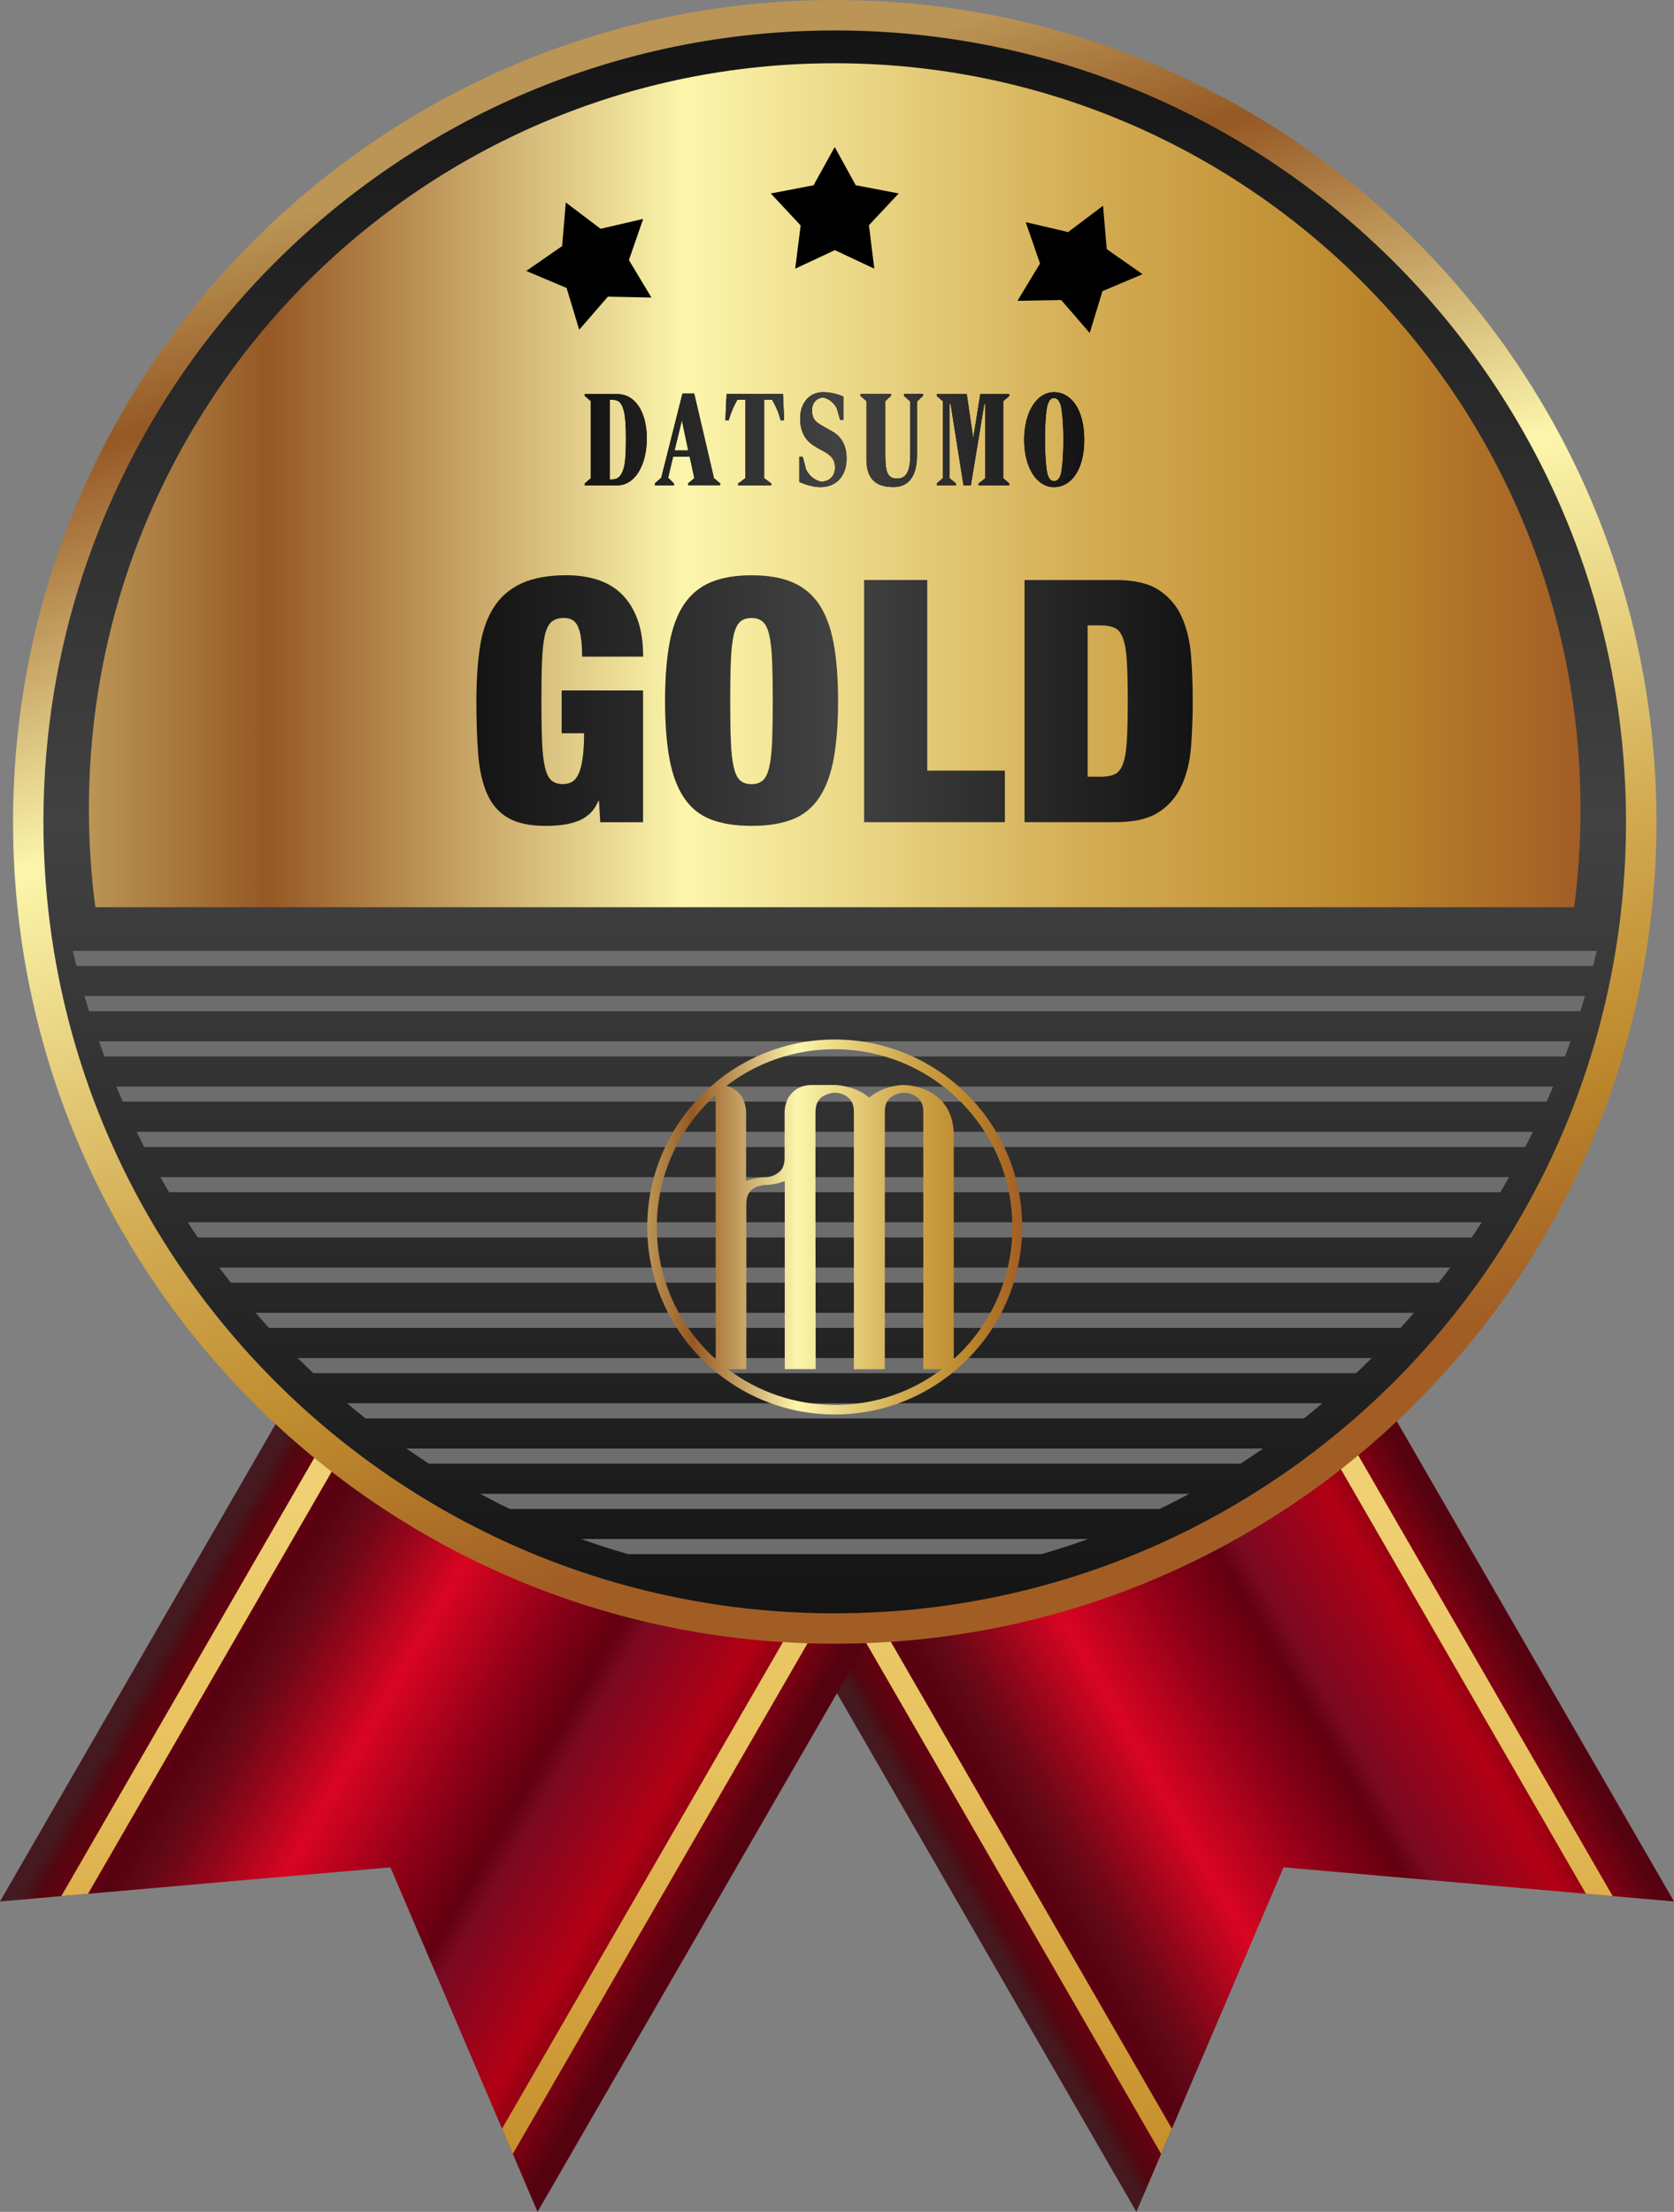 <?xml version="1.0" encoding="UTF-8"?>
<svg xmlns="http://www.w3.org/2000/svg" xmlns:xlink="http://www.w3.org/1999/xlink" viewBox="0 0 227.08 300">
  <rect x="0" y="0" width="227.08" height="300" fill="#808080" stroke="none"/>
  <defs>
    <style>
      .cls-1 {
        fill: url(#GradientFill_23-2);
      }

      .cls-1, .cls-2, .cls-3, .cls-4, .cls-5, .cls-6, .cls-7, .cls-8, .cls-9, .cls-10, .cls-11, .cls-12, .cls-13, .cls-14, .cls-15, .cls-16, .cls-17, .cls-18, .cls-19, .cls-20, .cls-21, .cls-22, .cls-23, .cls-24, .cls-25 {
        stroke-width: 0px;
      }

      .cls-1, .cls-2, .cls-3, .cls-4, .cls-8, .cls-17, .cls-18, .cls-21, .cls-23, .cls-24, .cls-25 {
        fill-rule: evenodd;
      }

      .cls-2 {
        fill: url(#GradientFill_27);
      }

      .cls-3 {
        fill: url(#GradientFill_25);
      }

      .cls-4 {
        fill: url(#GradientFill_23);
      }

      .cls-5 {
        fill: url(#Carbon_04-12);
      }

      .cls-6 {
        fill: url(#Carbon_04-11);
      }

      .cls-7 {
        fill: url(#Carbon_04-10);
      }

      .cls-8 {
        fill: url(#Red_01);
      }

      .cls-9 {
        fill: url(#Carbon_04-8);
      }

      .cls-10 {
        fill: url(#Carbon_04-5);
      }

      .cls-11 {
        fill: url(#Carbon_04-9);
      }

      .cls-12 {
        fill: url(#Carbon_04-3);
      }

      .cls-13 {
        fill: url(#Carbon_04-2);
      }

      .cls-14 {
        fill: url(#Carbon_04-4);
      }

      .cls-15 {
        fill: url(#Carbon_04-7);
      }

      .cls-16 {
        fill: url(#Carbon_04-6);
      }

      .cls-17 {
        fill: url(#Red_01-2);
      }

      .cls-26 {
        mix-blend-mode: multiply;
      }

      .cls-18 {
        fill: url(#GradientFill_2);
      }

      .cls-19 {
        fill: url(#GradientFill_2-3);
      }

      .cls-20, .cls-24 {
        fill: #000;
      }

      .cls-21 {
        fill: #6d6d6d;
      }

      .cls-27 {
        isolation: isolate;
      }

      .cls-22 {
        fill: #d5b96d;
      }

      .cls-23 {
        fill: url(#Carbon_04);
      }

      .cls-25 {
        fill: url(#GradientFill_2-2);
      }
    </style>
    <linearGradient id="GradientFill_23" data-name="GradientFill 23" x1="32.41" y1="278.24" x2="-100.65" y2="491.18" gradientUnits="userSpaceOnUse">
      <stop offset="0" stop-color="#000"/>
      <stop offset="1" stop-color="#3f4243"/>
    </linearGradient>
    <linearGradient id="GradientFill_23-2" data-name="GradientFill 23" x1="-.52" y1="-61.49" x2="127.08" y2="168.7" xlink:href="#GradientFill_23"/>
    <linearGradient id="Red_01" data-name="Red 01" x1="184.76" y1="187.61" x2="114.35" y2="228.26" gradientUnits="userSpaceOnUse">
      <stop offset="0" stop-color="#550210"/>
      <stop offset=".14" stop-color="#b20014"/>
      <stop offset=".31" stop-color="#7b0922"/>
      <stop offset=".35" stop-color="#620010"/>
      <stop offset=".45" stop-color="#890017"/>
      <stop offset=".63" stop-color="#d90522"/>
      <stop offset=".71" stop-color="#a6061c"/>
      <stop offset=".79" stop-color="#740717"/>
      <stop offset=".83" stop-color="#610816"/>
      <stop offset=".88" stop-color="#550110"/>
      <stop offset=".92" stop-color="#6b0012"/>
      <stop offset=".97" stop-color="#53050e"/>
      <stop offset="1" stop-color="#441a20"/>
    </linearGradient>
    <linearGradient id="GradientFill_25" data-name="GradientFill 25" x1="148.4" y1="292.13" x2="148.4" y2="119.24" gradientUnits="userSpaceOnUse">
      <stop offset="0" stop-color="#c58f2c"/>
      <stop offset=".15" stop-color="#d6a541"/>
      <stop offset=".3" stop-color="#e7c15e"/>
      <stop offset=".51" stop-color="#eecf72"/>
      <stop offset=".67" stop-color="#f3d67d"/>
      <stop offset=".8" stop-color="#f7e692"/>
      <stop offset="1" stop-color="#fff8b6"/>
    </linearGradient>
    <linearGradient id="Red_01-2" data-name="Red 01" x1="112.05" y1="227.87" x2="42.64" y2="187.8" xlink:href="#Red_01"/>
    <linearGradient id="GradientFill_27" data-name="GradientFill 27" x1="78.67" y1="292.13" x2="78.67" y2="119.24" gradientUnits="userSpaceOnUse">
      <stop offset="0" stop-color="#c58f2c"/>
      <stop offset=".15" stop-color="#d6a541"/>
      <stop offset=".3" stop-color="#e7c15e"/>
      <stop offset=".38" stop-color="#e9c662"/>
      <stop offset=".51" stop-color="#eecf72"/>
      <stop offset=".67" stop-color="#f3d67d"/>
      <stop offset=".8" stop-color="#f7e692"/>
      <stop offset="1" stop-color="#fff8b6"/>
    </linearGradient>
    <linearGradient id="GradientFill_2" data-name="GradientFill 2" x1="85.82" y1="15.88" x2="137.84" y2="197.28" gradientUnits="userSpaceOnUse">
      <stop offset="0" stop-color="#ba9555"/>
      <stop offset=".12" stop-color="#965824"/>
      <stop offset=".4" stop-color="#fcf6ac"/>
      <stop offset=".67" stop-color="#d3ac53"/>
      <stop offset=".85" stop-color="#bd882c"/>
      <stop offset="1" stop-color="#a25d25"/>
    </linearGradient>
    <linearGradient id="Carbon_04" data-name="Carbon 04" x1="113.23" y1="218.81" x2="113.23" y2="4.13" gradientUnits="userSpaceOnUse">
      <stop offset="0" stop-color="#141414"/>
      <stop offset=".35" stop-color="#343434"/>
      <stop offset=".5" stop-color="#424242"/>
      <stop offset=".65" stop-color="#343434"/>
      <stop offset="1" stop-color="#141414"/>
    </linearGradient>
    <linearGradient id="GradientFill_2-2" data-name="GradientFill 2" x1="12.07" y1="65.82" x2="214.42" y2="65.82" gradientTransform="translate(-.02)" xlink:href="#GradientFill_2"/>
    <linearGradient id="GradientFill_2-3" data-name="GradientFill 2" x1="87.8" y1="166.43" x2="138.67" y2="166.43" xlink:href="#GradientFill_2"/>
    <linearGradient id="Carbon_04-2" data-name="Carbon 04" x1="64.6" y1="95.02" x2="161.79" y2="95.02" xlink:href="#Carbon_04"/>
    <linearGradient id="Carbon_04-3" data-name="Carbon 04" x1="64.6" y1="95.02" x2="161.79" y2="95.02" xlink:href="#Carbon_04"/>
    <linearGradient id="Carbon_04-4" data-name="Carbon 04" x1="64.6" y1="95.02" x2="161.79" y2="95.02" xlink:href="#Carbon_04"/>
    <linearGradient id="Carbon_04-5" data-name="Carbon 04" x1="64.6" y1="95.02" x2="161.79" y2="95.02" xlink:href="#Carbon_04"/>
    <linearGradient id="Carbon_04-6" data-name="Carbon 04" x1="79.33" y1="59.63" x2="147.07" y2="59.63" xlink:href="#Carbon_04"/>
    <linearGradient id="Carbon_04-7" data-name="Carbon 04" x1="79.33" y1="59.63" x2="147.07" y2="59.63" xlink:href="#Carbon_04"/>
    <linearGradient id="Carbon_04-8" data-name="Carbon 04" x1="79.33" y1="59.63" x2="147.07" y2="59.63" xlink:href="#Carbon_04"/>
    <linearGradient id="Carbon_04-9" data-name="Carbon 04" x1="79.33" y1="59.63" x2="147.07" y2="59.63" xlink:href="#Carbon_04"/>
    <linearGradient id="Carbon_04-10" data-name="Carbon 04" x1="79.33" y1="59.63" x2="147.07" y2="59.63" xlink:href="#Carbon_04"/>
    <linearGradient id="Carbon_04-11" data-name="Carbon 04" x1="79.33" y1="59.63" x2="147.07" y2="59.63" xlink:href="#Carbon_04"/>
    <linearGradient id="Carbon_04-12" data-name="Carbon 04" x1="79.33" y1="59.63" x2="147.07" y2="59.63" xlink:href="#Carbon_04"/>
  </defs>
  <g class="cls-27">
    <g id="_レイヤー_2" data-name="レイヤー 2">
      <g id="_レイヤー_1-2" data-name="レイヤー 1">
        <g>
          <polygon class="cls-4" points="81.97 116.45 152.89 157.4 73.12 295.57 51.26 248.71 2.2 254.63 81.97 116.45"/>
          <polygon class="cls-1" points="73.25 158.57 143.89 117.78 223.35 255.41 172.05 250.93 152.71 296.19 73.25 158.57"/>
          <polygon class="cls-8" points="72.12 157.93 145.05 115.82 227.08 257.9 174.11 253.27 154.15 300 72.12 157.93"/>
          <path class="cls-3" d="M80.62,153.02l78.35,135.7-1.46,3.42-79.46-137.63,2.58-1.49h0ZM136.55,120.73h0l78.59,136.13,3.62.31-79.63-137.93-2.58,1.49Z"/>
          <polygon class="cls-17" points="154.95 157.93 82.03 115.82 0 257.9 52.96 253.27 72.92 300 154.95 157.93"/>
          <path class="cls-2" d="M146.45,153.02l-78.35,135.7,1.46,3.42,79.46-137.63-2.58-1.49h0ZM90.53,120.73h0L11.94,256.86l-3.62.31L87.95,119.24l2.58,1.49Z"/>
          <path class="cls-18" d="M113.23,0c61.56,0,111.47,49.91,111.47,111.47s-49.91,111.47-111.47,111.47S1.77,173.03,1.77,111.47,51.67,0,113.23,0Z"/>
          <path class="cls-23" d="M113.23,4.13c59.28,0,107.34,48.06,107.34,107.35s-48.06,107.34-107.34,107.34S5.89,170.75,5.89,111.47,53.95,4.13,113.23,4.13Z"/>
          <path class="cls-25" d="M113.23,8.58c55.88,0,101.17,45.3,101.17,101.18,0,4.5-.29,8.94-.86,13.29H12.93c-.57-4.35-.87-8.79-.87-13.29C12.06,53.88,57.36,8.58,113.23,8.58Z"/>
          <g class="cls-26">
            <path class="cls-21" d="M9.87,128.97h206.73c-.16.69-.33,1.37-.5,2.05H10.37c-.17-.69-.33-1.37-.5-2.05h0ZM215,135.1h0c-.2.69-.41,1.37-.62,2.05H12.08c-.21-.68-.42-1.37-.62-2.05h203.54ZM213.04,141.24h0c-.24.69-.49,1.37-.74,2.05H14.17c-.26-.68-.5-1.37-.74-2.05h199.61ZM210.69,147.37h0c-.29.69-.58,1.37-.88,2.05H16.65c-.3-.68-.59-1.36-.87-2.05h194.91ZM207.93,153.51h0c-.33.69-.67,1.38-1.03,2.06H19.56c-.35-.68-.69-1.37-1.02-2.06h189.4ZM204.71,159.65h0c-.39.69-.78,1.37-1.19,2.05H22.94c-.4-.68-.8-1.37-1.19-2.05h182.96ZM201,165.78h0c-.44.69-.9,1.37-1.36,2.06H26.83c-.46-.68-.92-1.36-1.36-2.06h175.53ZM196.73,171.92h0c-.52.69-1.03,1.38-1.57,2.05H31.31c-.53-.67-1.05-1.36-1.57-2.05h166.99ZM191.8,178.06h0c-.6.69-1.2,1.37-1.82,2.05H36.49c-.61-.67-1.22-1.36-1.82-2.05h157.13ZM186.08,184.2h0c-.7.69-1.41,1.37-2.12,2.05H42.51c-.71-.68-1.42-1.36-2.12-2.05h145.69ZM179.38,190.33h0c-.82.7-1.66,1.38-2.5,2.06H49.59c-.84-.67-1.68-1.36-2.5-2.06h132.29ZM171.35,196.47h0c-1.02.7-2.04,1.39-3.07,2.05H58.19c-1.03-.66-2.05-1.35-3.07-2.05h116.23ZM161.33,202.61h0c-1.33.71-2.67,1.4-4.02,2.05h-88.16c-1.36-.65-2.7-1.34-4.02-2.05h96.2ZM147.61,208.74h0c-2.08.75-4.2,1.44-6.34,2.05h-56.08c-2.14-.61-4.25-1.3-6.34-2.05h68.75Z"/>
          </g>
          <path class="cls-19" d="M113.23,140.99c-14.02,0-25.43,11.41-25.43,25.43s11.41,25.43,25.43,25.43,25.43-11.41,25.43-25.43-11.41-25.43-25.43-25.43ZM97.08,184.35c-4.9-4.42-7.98-10.81-7.98-17.92s3.08-13.5,7.98-17.92v35.84ZM113.23,190.55c-5.45,0-10.47-1.81-14.51-4.85h2.52v-22.4c0-1.36.61-1.93,1.27-2.28.35-.17.7-.22.96-.26.09-.04.22-.04.31-.04h.09s1.22,0,2.58-.53v25.51h4.2l-.03-21.96v-12.95c.04-1.36.61-1.93,1.27-2.23.35-.17.7-.26.96-.31.09-.04.22-.04.31-.04h.17c.26,0,.92.09,1.49.48.53.35,1.01.92,1.01,2.1v34.92h4.2v-34.92c0-1.36.61-1.93,1.27-2.23.31-.17.66-.26.92-.31.13-.04.22-.04.31-.04h.18c.26,0,.92.09,1.49.48.57.35,1.05.92,1.05,2.1v34.92h2.52c-4.04,3.05-9.06,4.85-14.51,4.85ZM129.38,184.35v-30.41c0-3.33-1.75-5.12-3.41-5.95-1.71-.83-3.33-.83-3.37-.83h-.18c-.57.04-2.76.22-4.51,1.71-1.75-1.49-3.94-1.66-4.55-1.71h-3.25c-1.75,0-2.76.96-3.24,1.84-.44.92-.44,1.75-.44,1.79v6.26c0,1.4-.61,1.92-1.27,2.27-.31.18-.66.26-.92.31-.13,0-.22.04-.31.04h-.09s-1.22,0-2.63.48v-9.36s0-.88-.44-1.79c-.35-.7-1.07-1.44-2.23-1.72,4.06-3.12,9.15-4.97,14.66-4.97,13.32,0,24.13,10.8,24.13,24.13,0,7.11-3.08,13.5-7.98,17.92Z"/>
          <g>
            <g>
              <path class="cls-22" d="M87.23,93.67v17.85h-5.8l-.18-2.9h-.09c-.28.71-.67,1.29-1.17,1.75-.51.46-1.07.8-1.7,1.03-.63.23-1.3.39-2.02.48-.72.09-1.45.14-2.18.14-2.18,0-3.9-.36-5.15-1.08-1.26-.72-2.21-1.8-2.85-3.24-.64-1.44-1.05-3.22-1.22-5.34-.17-2.12-.25-4.54-.25-7.27s.16-5.2.48-7.31c.32-2.12.93-3.89,1.84-5.34.9-1.44,2.15-2.54,3.75-3.29s3.65-1.13,6.16-1.13c1.5,0,2.89.2,4.16.6,1.27.4,2.37,1.04,3.29,1.93.92.89,1.64,2.03,2.16,3.43.52,1.4.78,3.09.78,5.08h-8.28c0-1.75-.15-3.02-.46-3.82-.31-.95-.97-1.43-1.98-1.43-.71,0-1.26.17-1.68.51-.41.34-.72.94-.92,1.79-.2.86-.33,2.02-.39,3.47-.06,1.46-.09,3.29-.09,5.5s.03,4.04.09,5.5c.06,1.46.19,2.61.39,3.47.2.86.49,1.46.87,1.79.38.34.9.51,1.54.51.46,0,.87-.09,1.22-.28.35-.18.65-.53.9-1.03.25-.51.44-1.21.57-2.12.14-.9.21-2.06.21-3.47h-3.04v-5.8h11.04Z"/>
              <path class="cls-22" d="M90.82,87.25c.4-2.16,1.06-3.92,1.98-5.29.92-1.36,2.13-2.36,3.63-2.99,1.5-.63,3.34-.94,5.52-.94s4.02.31,5.52.94c1.5.63,2.71,1.63,3.63,2.99.92,1.37,1.58,3.13,1.98,5.29.4,2.16.6,4.78.6,7.84s-.2,5.68-.6,7.84-1.06,3.93-1.98,5.29c-.92,1.36-2.13,2.34-3.63,2.92-1.5.58-3.34.87-5.52.87s-4.02-.29-5.52-.87c-1.5-.58-2.71-1.56-3.63-2.92-.92-1.36-1.58-3.13-1.98-5.29-.4-2.16-.6-4.78-.6-7.84s.2-5.68.6-7.84ZM99.14,100.59c.06,1.46.19,2.61.39,3.47.2.86.49,1.46.87,1.79.38.34.9.51,1.54.51s1.16-.17,1.54-.51c.38-.34.67-.94.87-1.79.2-.86.33-2.02.39-3.47s.09-3.29.09-5.5-.03-4.04-.09-5.5c-.06-1.46-.19-2.61-.39-3.47-.2-.86-.49-1.46-.87-1.79-.38-.34-.9-.51-1.54-.51s-1.16.17-1.54.51c-.38.34-.67.94-.87,1.79-.2.86-.33,2.02-.39,3.47-.06,1.46-.09,3.29-.09,5.5s.03,4.04.09,5.5Z"/>
              <path class="cls-22" d="M125.78,78.67v25.85h10.53v6.99h-19.09v-32.84h8.56Z"/>
              <path class="cls-22" d="M151.4,78.67c2.48,0,4.42.45,5.8,1.36,1.38.9,2.42,2.12,3.1,3.63.69,1.52,1.11,3.27,1.27,5.24.15,1.98.23,4.04.23,6.19s-.08,4.21-.23,6.19c-.15,1.98-.58,3.73-1.27,5.24-.69,1.52-1.72,2.73-3.1,3.63-1.38.9-3.31,1.36-5.8,1.36h-12.42v-32.84h12.42ZM149.24,105.35c.83,0,1.49-.11,1.98-.34s.87-.71,1.13-1.45.43-1.78.51-3.13c.08-1.35.12-3.13.12-5.34s-.04-3.99-.12-5.34c-.08-1.35-.25-2.39-.51-3.13-.26-.74-.64-1.22-1.13-1.45s-1.15-.35-1.98-.35h-1.7v20.52h1.7Z"/>
            </g>
            <g>
              <path class="cls-13" d="M87.23,93.67v17.85h-5.8l-.18-2.9h-.09c-.28.71-.67,1.29-1.17,1.75-.51.46-1.07.8-1.7,1.03-.63.23-1.3.39-2.02.48-.72.09-1.45.14-2.18.14-2.18,0-3.9-.36-5.15-1.08-1.26-.72-2.21-1.8-2.85-3.24-.64-1.44-1.05-3.22-1.22-5.34-.17-2.12-.25-4.54-.25-7.27s.16-5.2.48-7.31c.32-2.12.93-3.89,1.84-5.34.9-1.44,2.15-2.54,3.75-3.29s3.65-1.13,6.16-1.13c1.5,0,2.89.2,4.16.6,1.27.4,2.37,1.04,3.29,1.93.92.89,1.64,2.03,2.16,3.43.52,1.4.78,3.09.78,5.08h-8.28c0-1.75-.15-3.02-.46-3.82-.31-.95-.97-1.43-1.98-1.43-.71,0-1.26.17-1.68.51-.41.34-.72.94-.92,1.79-.2.86-.33,2.02-.39,3.47-.06,1.46-.09,3.29-.09,5.5s.03,4.04.09,5.5c.06,1.46.19,2.61.39,3.47.2.86.49,1.46.87,1.79.38.34.9.51,1.54.51.46,0,.87-.09,1.22-.28.35-.18.65-.53.9-1.03.25-.51.44-1.21.57-2.12.14-.9.21-2.06.21-3.47h-3.04v-5.8h11.04Z"/>
              <path class="cls-12" d="M90.82,87.25c.4-2.16,1.06-3.92,1.98-5.29.92-1.36,2.13-2.36,3.63-2.99,1.5-.63,3.34-.94,5.52-.94s4.02.31,5.52.94c1.5.63,2.71,1.63,3.63,2.99.92,1.37,1.58,3.13,1.98,5.29.4,2.16.6,4.78.6,7.84s-.2,5.68-.6,7.84-1.06,3.93-1.98,5.29c-.92,1.36-2.13,2.34-3.63,2.92-1.5.58-3.34.87-5.52.87s-4.02-.29-5.52-.87c-1.5-.58-2.71-1.56-3.63-2.92-.92-1.36-1.58-3.13-1.98-5.29-.4-2.16-.6-4.78-.6-7.84s.2-5.68.6-7.84ZM99.14,100.59c.06,1.46.19,2.61.39,3.47.2.86.49,1.46.87,1.79.38.34.9.51,1.54.51s1.16-.17,1.54-.51c.38-.34.67-.94.87-1.79.2-.86.33-2.02.39-3.47s.09-3.29.09-5.5-.03-4.04-.09-5.5c-.06-1.46-.19-2.61-.39-3.47-.2-.86-.49-1.46-.87-1.79-.38-.34-.9-.51-1.54-.51s-1.16.17-1.54.51c-.38.34-.67.94-.87,1.79-.2.86-.33,2.02-.39,3.47-.06,1.46-.09,3.29-.09,5.5s.03,4.04.09,5.5Z"/>
              <path class="cls-14" d="M125.78,78.67v25.85h10.53v6.99h-19.09v-32.84h8.56Z"/>
              <path class="cls-10" d="M151.4,78.67c2.48,0,4.42.45,5.8,1.36,1.38.9,2.42,2.12,3.1,3.63.69,1.52,1.11,3.27,1.27,5.24.15,1.98.23,4.04.23,6.19s-.08,4.21-.23,6.19c-.15,1.98-.58,3.73-1.27,5.24-.69,1.52-1.72,2.73-3.1,3.63-1.38.9-3.31,1.36-5.8,1.36h-12.42v-32.84h12.42ZM149.24,105.35c.83,0,1.49-.11,1.98-.34s.87-.71,1.13-1.45.43-1.78.51-3.13c.08-1.35.12-3.13.12-5.34s-.04-3.99-.12-5.34c-.08-1.35-.25-2.39-.51-3.13-.26-.74-.64-1.22-1.13-1.45s-1.15-.35-1.98-.35h-1.7v20.52h1.7Z"/>
            </g>
          </g>
          <g>
            <g>
              <path class="cls-20" d="M79.33,65.57l.82-.71v-10.45l-.82-.71v-.25h4.41c2.47,0,4,2.5,4,6.02s-1.55,6.36-4,6.36h-4.41v-.25ZM82.98,65.03c.77,0,1.3-.34,1.66-1.64.18-.68.27-2,.27-3.93,0-1.79-.11-3.11-.3-3.79-.32-1.14-.75-1.45-1.61-1.45h-.29v10.81h.27Z"/>
              <path class="cls-20" d="M88.82,65.57l.88-.77,2.88-11.42h1.59l2.68,11.47.84.71v.25h-4.34v-.25l.84-.71-.63-2.91h-2.25l-.68,2.86.79.77v.25h-2.59v-.25ZM93.36,61.1l-.86-4.09-1,4.09h1.86Z"/>
              <path class="cls-20" d="M100.14,65.57l.96-.71v-10.65h-1.07c-.52.91-.86,1.7-1.18,2.79h-.45l.16-3.56h7.65l.16,3.56h-.48c-.3-1.14-.64-1.88-1.16-2.79h-1.07v10.65l.96.71v.25h-4.49v-.25Z"/>
              <path class="cls-20" d="M111.25,66.07c-1.11,0-2.43-.52-2.82-.7v-3.43h.46l.45,1.73c.48.96,1.18,1.43,2,1.66,1.25,0,1.93-.84,1.93-1.91s-.5-1.57-1.27-2.05c-.52-.32-1.07-.55-1.64-.95-1.05-.66-1.82-1.8-1.82-3.66,0-2,1.16-3.57,3.14-3.57,1.14,0,2.3.38,2.72.61v3.16h-.43l-.46-1.59c-.38-.7-.96-1.22-1.79-1.45-.93,0-1.57.75-1.57,1.7,0,1.29.59,1.66,1.41,2.14.48.29.98.55,1.48.84,1.07.66,1.8,1.8,1.8,3.56,0,2.31-1.29,3.91-3.59,3.91Z"/>
              <path class="cls-20" d="M117.53,62.3v-7.9l-.82-.71v-.25h4.15v.25l-.77.71v7.15c0,2.27.2,3.36,1.59,3.36s1.8-1.18,1.8-3.38v-7.06l-.86-.79v-.25h2.59v.25l-.82.79v7.27c0,2.77-1.07,4.32-3.2,4.32s-3.66-.86-3.66-3.77Z"/>
              <path class="cls-20" d="M127.07,65.57l.82-.71v-10.45l-.82-.71v-.25h4.07l.88,5.97.96-5.97h3.93v.25l-.82.71v10.45l.82.71v.25h-4.16v-.25l.91-.71v-10.06h-.14l-1.82,11.02h-1l-1.75-11.02h-.14v10.06l.86.71v.25h-2.59v-.25Z"/>
              <path class="cls-20" d="M138.93,59.64c0-3.73,1.68-6.45,4.06-6.45,2.22,0,4.09,2.22,4.09,6.45s-1.88,6.43-4.09,6.43c-2.36,0-4.06-2.63-4.06-6.43ZM144,63.87c.16-1.02.25-2.75.25-4.23s-.09-3.13-.25-4.16c-.16-1-.52-1.5-1.02-1.5s-.84.5-1,1.5c-.16,1.02-.23,2.72-.23,4.16s.09,3.25.25,4.23c.16.95.5,1.39.98,1.39s.88-.45,1.02-1.39Z"/>
            </g>
            <g>
              <path class="cls-16" d="M79.33,65.57l.82-.71v-10.45l-.82-.71v-.25h4.41c2.47,0,4,2.5,4,6.02s-1.55,6.36-4,6.36h-4.41v-.25ZM82.98,65.03c.77,0,1.3-.34,1.66-1.64.18-.68.27-2,.27-3.93,0-1.79-.11-3.11-.3-3.79-.32-1.14-.75-1.45-1.61-1.45h-.29v10.81h.27Z"/>
              <path class="cls-15" d="M88.82,65.57l.88-.77,2.88-11.42h1.59l2.68,11.47.84.71v.25h-4.34v-.25l.84-.71-.63-2.91h-2.25l-.68,2.86.79.77v.25h-2.59v-.25ZM93.36,61.1l-.86-4.09-1,4.09h1.86Z"/>
              <path class="cls-9" d="M100.14,65.57l.96-.71v-10.65h-1.07c-.52.91-.86,1.7-1.18,2.79h-.45l.16-3.56h7.65l.16,3.56h-.48c-.3-1.14-.64-1.88-1.16-2.79h-1.07v10.65l.96.71v.25h-4.49v-.25Z"/>
              <path class="cls-11" d="M111.25,66.07c-1.11,0-2.43-.52-2.82-.7v-3.43h.46l.45,1.73c.48.96,1.18,1.43,2,1.66,1.25,0,1.93-.84,1.93-1.91s-.5-1.57-1.27-2.05c-.52-.32-1.07-.55-1.64-.95-1.05-.66-1.82-1.8-1.82-3.66,0-2,1.16-3.57,3.14-3.57,1.14,0,2.3.38,2.72.61v3.16h-.43l-.46-1.59c-.38-.7-.96-1.22-1.79-1.45-.93,0-1.57.75-1.57,1.7,0,1.29.59,1.66,1.41,2.14.48.29.98.55,1.48.84,1.07.66,1.8,1.8,1.8,3.56,0,2.31-1.29,3.91-3.59,3.91Z"/>
              <path class="cls-7" d="M117.53,62.3v-7.9l-.82-.71v-.25h4.15v.25l-.77.71v7.15c0,2.27.2,3.36,1.59,3.36s1.8-1.18,1.8-3.38v-7.06l-.86-.79v-.25h2.59v.25l-.82.79v7.27c0,2.77-1.07,4.32-3.2,4.32s-3.66-.86-3.66-3.77Z"/>
              <path class="cls-6" d="M127.07,65.57l.82-.71v-10.45l-.82-.71v-.25h4.07l.88,5.97.96-5.97h3.93v.25l-.82.71v10.45l.82.71v.25h-4.16v-.25l.91-.71v-10.06h-.14l-1.82,11.02h-1l-1.75-11.02h-.14v10.06l.86.71v.25h-2.59v-.25Z"/>
              <path class="cls-5" d="M138.93,59.64c0-3.73,1.68-6.45,4.06-6.45,2.22,0,4.09,2.22,4.09,6.45s-1.88,6.43-4.09,6.43c-2.36,0-4.06-2.63-4.06-6.43ZM144,63.87c.16-1.02.25-2.75.25-4.23s-.09-3.13-.25-4.16c-.16-1-.52-1.5-1.02-1.5s-.84.5-1,1.5c-.16,1.02-.23,2.72-.23,4.16s.09,3.25.25,4.23c.16.95.5,1.39.98,1.39s.88-.45,1.02-1.39Z"/>
            </g>
          </g>
          <polygon class="cls-24" points="76.75 27.46 76.75 27.46 81.47 31.03 87.25 29.69 85.31 35.27 88.37 40.36 82.46 40.24 78.57 44.72 76.86 39.06 71.39 36.75 76.25 33.38 76.75 27.46 76.75 27.46"/>
          <polygon class="cls-24" points="149.63 27.9 149.63 27.9 150.13 33.79 154.99 37.19 149.55 39.49 147.82 45.16 143.95 40.69 138.02 40.8 141.08 35.74 139.14 30.13 144.89 31.48 149.63 27.9 149.63 27.9"/>
          <polygon class="cls-24" points="113.23 19.94 113.23 19.94 116.08 25.12 121.91 26.24 117.87 30.55 118.6 36.44 113.25 33.93 107.87 36.44 108.61 30.58 104.56 26.24 110.36 25.13 113.23 19.94 113.23 19.94"/>
        </g>
      </g>
    </g>
  </g>
</svg>